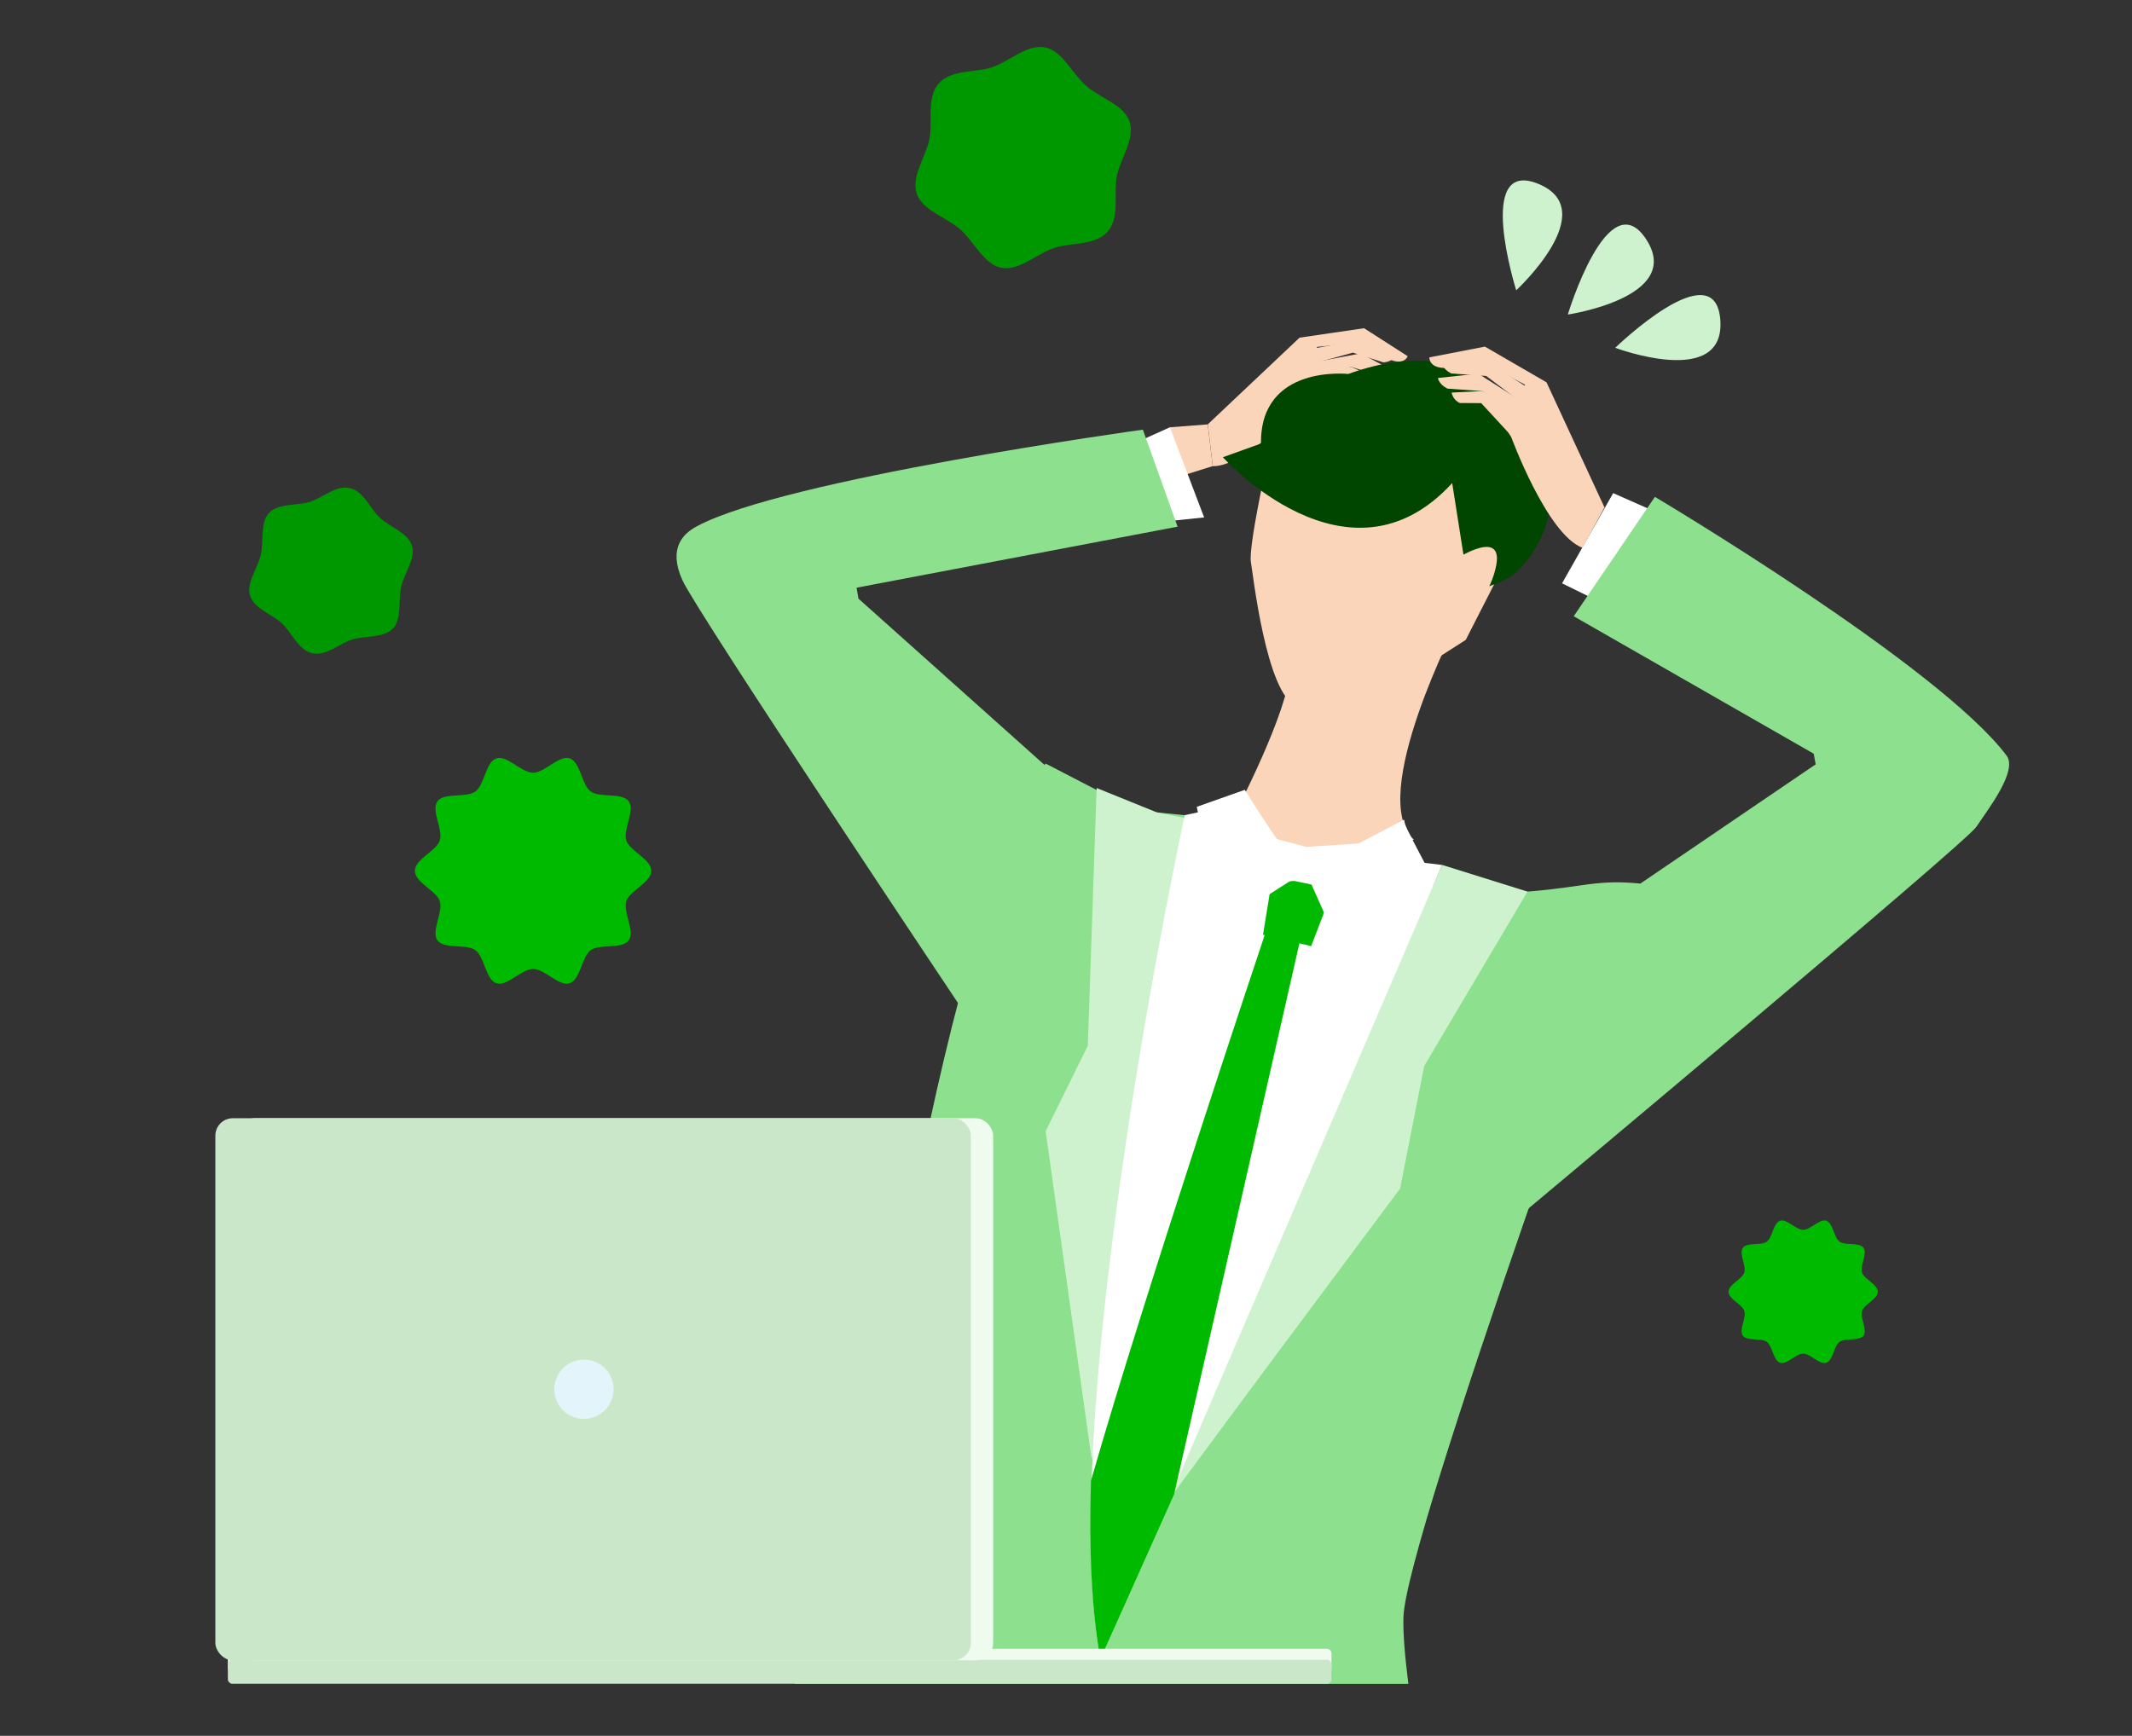 <?xml version="1.0" encoding="UTF-8"?><svg id="_レイヤー_2" xmlns="http://www.w3.org/2000/svg" xmlns:xlink="http://www.w3.org/1999/xlink" viewBox="0 0 307 250"><rect x="0" y="0" width="307" height="250" fill="#333333" stroke="none"/><defs><style>.cls-1{fill:none;}.cls-2{clip-path:url(#clippath);}.cls-3{fill:#004500;}.cls-4{fill:#00ba00;}.cls-5{fill:#009800;}.cls-6{fill:#f0fbf0;}.cls-7{fill:#fbd5ba;}.cls-8{fill:#fff;}.cls-9{fill:#e4f4fb;}.cls-10{fill:#8de08d;}.cls-11{fill:#cef2ce;}.cls-12{fill:#cae7ca;}</style><clipPath id="clippath"><rect class="cls-1" width="307" height="250"/></clipPath></defs><g id="txt"><g class="cls-2"><g><g><polygon class="cls-7" points="168.46 61.54 173.91 61.12 174.62 67.13 169.09 68.87 168.46 61.54"/><g><path class="cls-7" d="M181.85,61.53l6.99-7.61,5.72-1.09,3.67,1.68s-.47,.83-1.51,.87l-2.63-1.03-4.69,2.25-7.55,4.93Z"/><path class="cls-7" d="M173.91,61.12l13.22-12.49,9.29-1.36,6.28,4.03s-.44,1.3-2.38,.55l-4.96-2.49-5.71,.6-.58,6.83-.2,.17s-9.2,10.29-14.24,10.18l-.71-6.02Z"/><path class="cls-7" d="M188.45,52.32l7.47-1.42,4.71,2.5s-.39,.73-1.68,.83l-4.4-1.4-6.31,1.73,.2-2.23Z"/><path class="cls-7" d="M188.71,50.28l7.47-1.42,4.71,2.5s-.39,.73-1.68,.83l-4.4-1.4-6.31,1.73,.2-2.23Z"/></g><polygon class="cls-8" points="232.29 71.02 224.93 84.01 230.47 86.73 238.17 73.62 232.29 71.02"/><polygon class="cls-8" points="173.39 74.52 168.46 61.54 163.18 63.92 168.47 75.03 173.39 74.52"/><path class="cls-10" d="M151.07,110.76l-27.46-24.55-.26-1.57,46.22-8.79-5-13.97s-51.71,7.12-64.25,13.93c-1.87,1.01-4.18,3.06-2.05,7.76,2.13,4.7,41.12,63.05,41.12,63.05l11.69-35.86Z"/><path class="cls-10" d="M202.09,232.91c.33-11.66,34.64-105.6,34.64-105.6-6.77-.75-8.54,.46-16.79,1.1-19.27,1.48-42.92-10.37-42.92-10.37l-13.44-1.33-13.03-6.75c-16.58,28.21-26.48,109.66-26.48,109.66l-9.61,22.89h88.34c-.49-3.87-.78-7.24-.71-9.59Z"/><path class="cls-11" d="M176.09,118.93s-17.99,86.39-18.89,91.26l-6.63-47.27,6.07-12.31,1.27-37.12,8.67,3.51,9.51,1.93Z"/><path class="cls-11" d="M207.66,124.57s-42.34,96.1-42.05,95.24c.29-.85,36-48.63,36-48.63l3.47-17.65,14.87-25.12-12.28-3.84Z"/><path class="cls-8" d="M170.6,117.4s-18.66,86.01-12.15,121.54l49.21-114.37-2.52-.3-26.49-8.6-8.05,1.73Z"/><path class="cls-7" d="M199.36,53.9s-16.53,.2-16.86,12.45c0,0-2.78,12.53-2.37,14.64,.26,1.33,2.18,19.11,6.6,20.73,4.42,1.62,1.81,.48,1.81,.48l14.94-5.19,7.58-4.85,8.02-15.7s1.01-9.33-1.26-11.75c-2.27-2.43-7.6-7.94-7.6-7.94,0,0-4.88-7.22-10.88-2.87Z"/><polygon class="cls-4" points="186.38 126.87 191.96 128.05 188.8 136.26 181.87 134.62 183.09 127.09 186.38 126.87"/><path class="cls-3" d="M218.53,63.53s-3.37-17.21-24.39-9.67c0,0-12.71-1.42-12.56,10.02l-5.49,1.97s18.03,20.13,33.02,3.72l2.49,15.82s4.86-1.48,6.17-2.5c3.83-2.97,9.66-13,.75-19.37Z"/><path class="cls-7" d="M209.61,80.54s7.37-4.85,5.7,1.5c0,0-1.93,9.07-10.51,8.2l4.81-9.7Z"/><path class="cls-7" d="M209.93,89.42s-13.18,25.37-6.31,31.53l-15.51,1.02-11.24-2.97s7.65-14.13,8.85-21.64l24.21-7.94Z"/><path class="cls-8" d="M179.25,113.75s7.15,11.73,8.75,11.71l-12.15,7.77-3.52-17.03,6.92-2.45Z"/><path class="cls-8" d="M202.19,118.05l-14.2,7.41,4.38,9.83,12.76-11.03c-2.75-5.25-2.82-5.35-2.94-6.21Z"/><path class="cls-4" d="M187.16,135.63l-5.02-1.06s-17.54,52.38-25.04,78.68c-.29,9.65,.05,18.55,1.35,25.68l10.61-23.71,18.1-79.59Z"/><path class="cls-10" d="M219.66,174.41l16.39-47.05,25.4-17.28-.28-1.53-34.56-19.8,11.69-17.19s40.93,24.32,50.64,37.26c1.67,2.23-2.82,7.93-4.36,10.27-1.55,2.34-64.92,55.32-64.92,55.32Z"/><g><path class="cls-7" d="M222.82,70.29l-4.01-10.55-5.37-3.42-4.41,.22s.14,1.04,1.18,1.5l3.08,.02,3.85,4.18,5.67,8.06Z"/><path class="cls-7" d="M208.01,52.99c-2.28-.02-2.19-1.52-2.19-1.52l8-1.55,8.87,5.14,8.35,18.02-3.16,5.82c-5.15-1.93-10.32-16.09-10.32-16.09l-.14-.25,2.17-7.16-5.55-2.92-6.04,.52Z"/><path class="cls-7" d="M219.86,58.28l-7.01-4.47-5.79,.63s.1,.9,1.37,1.53l5.03,.36,5.7,4.3,.7-2.35Z"/><path class="cls-7" d="M220.41,56.1l-7.01-4.47-5.79,.63s.1,.9,1.37,1.53l5.03,.36,5.7,4.3,.7-2.35Z"/></g><g><path class="cls-11" d="M218.33,41.81s-6.03-19.14,3.21-15.32c9.24,3.82-3.21,15.32-3.21,15.32Z"/><path class="cls-11" d="M225.76,45.3s5.8-19.21,11.28-10.84c5.48,8.37-11.28,10.84-11.28,10.84Z"/><path class="cls-11" d="M232.59,50.09s14.4-13.98,15.13-4c.73,9.97-15.13,4-15.13,4Z"/></g></g><path class="cls-5" d="M44.95,94.08c-2-.46-2.93-2.98-4.34-4.29-1.45-1.35-4.02-2.12-4.6-4.01-.57-1.83,1.09-3.9,1.55-5.9,.46-2-.14-4.58,1.17-5.99,1.35-1.45,3.99-1.03,5.88-1.61,1.83-.57,3.76-2.44,5.77-1.98s2.93,2.98,4.34,4.29c1.45,1.35,4.02,2.12,4.6,4.01,.57,1.83-1.09,3.9-1.55,5.9-.46,2,.14,4.58-1.17,5.99-1.35,1.45-3.99,1.03-5.88,1.61-1.83,.57-3.76,2.44-5.77,1.98Z"/><path class="cls-5" d="M159.49,33.36c-1.8,2.05-5.33,1.54-7.74,2.36-2.48,.84-5,3.35-7.58,2.84-2.49-.49-3.86-3.73-5.91-5.53-2.05-1.8-5.44-2.73-6.25-5.14-.84-2.48,1.32-5.31,1.83-7.88,.49-2.49-.47-5.93,1.33-7.98s5.33-1.54,7.74-2.36c2.48-.84,5-3.35,7.58-2.84,2.49,.49,3.86,3.73,5.91,5.53,2.05,1.8,5.44,2.73,6.25,5.14,.84,2.48-1.32,5.31-1.83,7.88-.49,2.49,.47,5.93-1.33,7.98Z"/><path class="cls-4" d="M270.4,186.04c0,1.06-1.96,1.8-2.27,2.76-.32,.99,.81,2.74,.21,3.56-.61,.83-2.62,.29-3.45,.9-.83,.6-.93,2.69-1.92,3.01-.96,.31-2.26-1.31-3.32-1.31s-2.36,1.62-3.32,1.31c-.99-.32-1.09-2.41-1.92-3.01-.83-.61-2.85-.06-3.45-.9-.6-.83,.54-2.57,.21-3.56-.31-.96-2.27-1.7-2.27-2.76s1.96-1.8,2.27-2.76c.32-.99-.81-2.74-.21-3.56,.61-.83,2.62-.29,3.45-.9,.83-.6,.93-2.69,1.92-3.01,.96-.31,2.26,1.31,3.32,1.31s2.36-1.62,3.32-1.31c.99,.32,1.09,2.41,1.92,3.01,.83,.61,2.85,.06,3.45,.9,.6,.83-.54,2.57-.21,3.56,.31,.96,2.27,1.7,2.27,2.76Z"/><path class="cls-4" d="M93.78,125.42c0,1.68-3.1,2.85-3.59,4.37-.51,1.57,1.29,4.34,.34,5.64-.96,1.32-4.15,.46-5.47,1.42-1.31,.95-1.47,4.26-3.04,4.77-1.52,.49-3.58-2.07-5.26-2.07s-3.75,2.57-5.26,2.07c-1.57-.51-1.73-3.82-3.04-4.77-1.32-.96-4.51-.1-5.47-1.42-.95-1.31,.85-4.07,.34-5.64-.49-1.52-3.59-2.69-3.59-4.37s3.1-2.85,3.59-4.37c.51-1.57-1.29-4.34-.34-5.64,.96-1.32,4.15-.46,5.47-1.42,1.31-.95,1.47-4.26,3.04-4.77,1.52-.49,3.58,2.07,5.26,2.07s3.75-2.57,5.26-2.07c1.57,.51,1.73,3.82,3.04,4.77,1.32,.96,4.51,.1,5.47,1.42,.95,1.31-.85,4.07-.34,5.64,.49,1.52,3.59,2.69,3.59,4.37Z"/><g><rect class="cls-6" x="32.81" y="237.46" width="158.92" height="3.46" rx=".64" ry=".64"/><rect class="cls-12" x="32.81" y="239.04" width="158.92" height="3.46" rx=".64" ry=".64"/><rect class="cls-6" x="34.22" y="161.05" width="108.79" height="78.07" rx="2.51" ry="2.51"/><rect class="cls-12" x="31.01" y="161.05" width="108.79" height="78.07" rx="2.51" ry="2.51"/><path class="cls-9" d="M79.82,200.08c0-2.36,1.91-4.27,4.27-4.27s4.27,1.91,4.27,4.27-1.91,4.27-4.27,4.27-4.27-1.91-4.27-4.27Z"/></g></g></g></g></svg>